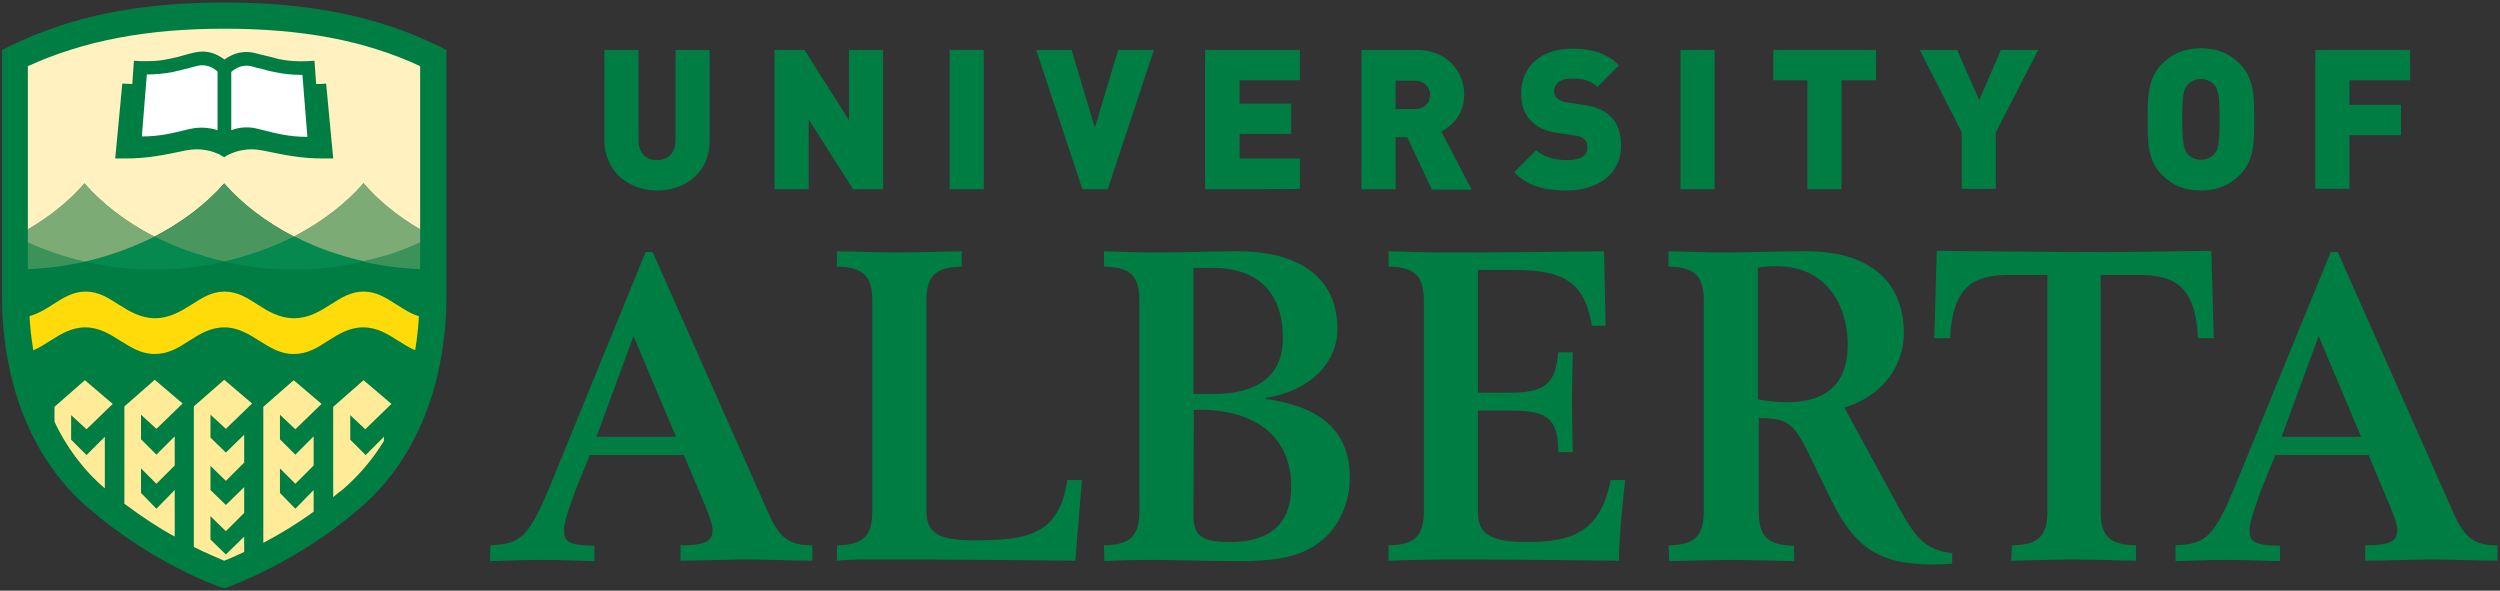 <?xml version="1.0" encoding="UTF-8"?>
<svg width="601px" height="142px" viewBox="0 0 601 142" version="1.1" xmlns="http://www.w3.org/2000/svg" xmlns:xlink="http://www.w3.org/1999/xlink">
    <rect x="0" y="0" width="601" height="142" fill="#333333" stroke="none"/>
    <!-- Generator: Sketch 58 (84663) - https://sketch.com -->
    <title>university-of-alberta-vector-logo</title>
    <desc>Created with Sketch.</desc>
    <g id="Page-1" stroke="none" stroke-width="1" fill="none" fill-rule="evenodd">
        <g id="university-of-alberta-vector-logo" fill-rule="nonzero">
            <path d="M523,131.1 C530.1,130.7 532.1,129.7 537.7,115.9 L560.3,60.6 L562,60.6 L589.9,123.5 C592.6,129.5 595,131.1 600.4,131.1 L600.4,134.8 C593.3,134.7 588.8,134.5 584.6,134.5 C580.5,134.5 576.1,134.7 568.6,134.8 L568.6,131.1 C574.7,131.1 576.3,130.1 576.3,127.3 C576.3,126.2 575.6,124 573.4,118.9 L569.4,109.4 L547,109.4 L543.6,117.7 C541,124.9 540.8,126.2 540.8,127.3 C540.8,130 541.4,131.1 548.1,131.2 L548.1,134.9 C538.9,134.6 537.8,134.6 535.4,134.6 C532.8,134.6 531.8,134.6 523,134.9 L523,131.1 L523,131.1 Z M567.6,105 L557.4,80.8 L548.5,105 L567.6,105 Z" id="Shape" fill="#007D43"></path>
            <path d="M333.8,131.1 C340.5,131 342.3,128.5 342.3,122.8 L342.3,72.4 C342.3,66.6 340.4,64.2 333.8,64.1 L333.8,60.4 C337.3,60.5 342.3,60.7 347.6,60.7 C363.4,60.7 376,60.5 385.6,60.4 L386,78.3 L382.7,78.3 C381,68.4 376.6,64.9 364.3,64.9 L355.3,64.9 L355.3,94.4 L363.2,94.4 C372.6,94.4 373.9,91.2 374.6,84.7 L378.1,84.7 C378,88.7 377.9,92.5 377.9,95.8 C377.9,100.6 378,104.6 378.1,108.7 L374.6,108.7 C374.6,100.6 372,98.7 363.1,98.7 L355.3,98.7 L355.3,123 C355.3,127.7 357.3,130.3 366.9,130.3 C377.4,130.3 384.7,128.3 387.2,115.4 L390.7,115.4 C390.1,120.3 389.2,129.6 389.2,134.8 C379.2,134.7 366.1,134.5 350,134.5 C342.1,134.5 335.9,134.7 333.8,134.8 L333.8,131.1 L333.8,131.1 Z" id="Path" fill="#007D43"></path>
            <path d="M401.1,131.1 C407.8,131 409.6,128.5 409.6,122.8 L409.6,72.4 C409.6,66.6 407.7,64.2 401.1,64.1 L401.1,60.4 C405.9,60.5 410.1,60.7 413.9,60.7 C420.6,60.7 427.4,60.4 434.1,60.4 C452,60.4 457.7,70 457.7,80.1 C457.7,87.1 453.4,94.9 443.4,98 L456.3,121.7 C460.9,130.2 463.4,132.2 469.3,133 L469.3,135.5 C467.8,135.6 466.2,135.7 464.6,135.7 C450.9,135.7 445.3,131 439.5,118.7 L435.5,110.5 C431.2,101.3 429.7,100.6 422.8,100.5 L422.8,122.9 C422.8,128.7 424.7,131.1 431.3,131.2 L431.3,134.9 C423.1,134.7 419.6,134.6 416.3,134.6 C413,134.6 409.5,134.7 401.3,134.9 L401.1,131.1 L401.1,131.1 Z M422.6,96 C424.6,96.4 427.3,96.7 429.4,96.7 C438.7,96.7 444.2,92.7 444.2,82.7 C444.2,75.2 440.4,64 427,64 C425.2,64 424,64.1 422.6,64.4 L422.6,96 L422.6,96 Z" id="Shape" fill="#007D43"></path>
            <path d="M483.7,131.1 C490.4,131 492.2,128.5 492.2,122.8 L492.2,66.1 L483.1,66.1 C474.9,66.1 469.4,68.4 468.8,81.3 L465,81.3 L465.6,60.3 C476.6,60.4 487.6,60.5 498.6,60.6 C509.6,60.7 520.6,60.4 531.6,60.3 L532.2,81.3 L528.4,81.3 C527.8,68.3 522.3,66.1 514.1,66.1 L505,66.1 L505,122.8 C505,128.6 506.8,131 513.5,131.1 L513.5,134.8 C505.3,134.6 501.8,134.5 498.5,134.5 C495.2,134.5 491.7,134.6 483.5,134.8 L483.7,131.1 L483.7,131.1 Z" id="Path" fill="#007D43"></path>
            <path d="M344.2,45.5 L338.3,33 L335.5,33 L335.5,45.5 L327.3,45.5 L327.3,12 L340.6,12 C348,12 352,17.3 352,22.8 C352,27.4 349.2,30.2 346.5,31.6 L353.8,45.6 L344.2,45.6 L344.2,45.5 Z M340.2,19.4 L335.5,19.4 L335.5,26.2 L340.2,26.2 C342.5,26.2 343.8,24.6 343.8,22.8 C343.8,21 342.4,19.4 340.2,19.4 Z" id="Shape" fill="#007D43"></path>
            <path d="M376.7,45.8 C371.6,45.8 367.4,44.9 364,41.4 L369.3,36.1 C371,37.8 374.1,38.5 376.8,38.5 C380,38.5 381.6,37.4 381.6,35.5 C381.6,34.7 381.4,34 380.9,33.5 C380.5,33.1 379.8,32.7 378.7,32.6 L374.7,32 C371.7,31.6 369.5,30.6 368,29 C366.4,27.4 365.7,25.1 365.7,22.3 C365.7,16.2 370.3,11.7 377.9,11.7 C382.7,11.7 386.3,12.8 389.2,15.7 L384,20.9 C381.9,18.8 379.1,18.9 377.6,18.9 C374.7,18.9 373.6,20.5 373.6,22 C373.6,22.4 373.7,23 374.3,23.6 C374.7,24 375.4,24.4 376.6,24.6 L380.6,25.2 C383.6,25.6 385.8,26.6 387.2,28 C389,29.7 389.7,32.2 389.7,35.3 C389.6,42.1 383.7,45.8 376.7,45.8 Z" id="Path" fill="#007D43"></path>
            <polygon id="Path" fill="#007D43" points="404 45.5 404 12 412.2 12 412.2 45.5"></polygon>
            <polygon id="Path" fill="#007D43" points="442.7 19.3 442.7 45.5 434.5 45.5 434.5 19.3 426.3 19.3 426.3 12 451 12 451 19.3"></polygon>
            <polygon id="Path" fill="#007D43" points="479.8 31.8 479.8 45.4 471.6 45.4 471.6 31.8 461.5 12 470.5 12 475.8 24.1 481 12 490 12"></polygon>
            <path d="M538.5,42 C536.1,44.4 533.2,45.8 529.1,45.8 C525,45.8 522.2,44.5 519.7,42 C516.2,38.5 516.3,33.8 516.3,28.7 C516.3,23.7 516.2,19 519.7,15.4 C522.1,13 525,11.6 529.1,11.6 C533.2,11.6 536,12.9 538.5,15.4 C542,18.9 541.9,23.6 541.9,28.7 C541.9,33.8 542,38.5 538.5,42 Z M532.4,20.5 C531.8,19.7 530.6,19 529.1,19 C527.6,19 526.4,19.7 525.8,20.5 C525,21.5 524.6,22.6 524.6,28.7 C524.6,34.8 525.1,35.9 525.8,36.9 C526.4,37.7 527.6,38.4 529.1,38.4 C530.6,38.4 531.8,37.7 532.4,36.9 C533.2,35.9 533.6,34.8 533.6,28.7 C533.6,22.6 533.2,21.5 532.4,20.5 Z" id="Shape" fill="#007D43"></path>
            <polygon id="Path" fill="#007D43" points="564.8 19.3 564.8 25.2 577.2 25.2 577.2 32.5 564.8 32.5 564.8 45.4 556.6 45.4 556.6 12 579.4 12 579.4 19.3"></polygon>
            <path d="M117.9,131.1 C125,130.7 127,129.7 132.6,115.9 L155.2,60.6 L156.9,60.6 L184.8,123.5 C187.5,129.5 189.9,131.1 195.3,131.1 L195.3,134.8 C188.2,134.7 183.7,134.5 179.6,134.5 C175.5,134.5 171.1,134.7 163.6,134.8 L163.6,131.1 C169.7,131.1 171.3,130.1 171.3,127.3 C171.3,126.2 170.6,124 168.4,118.9 L164.4,109.4 L141.8,109.4 L138.4,117.7 C135.8,124.9 135.6,126.2 135.6,127.3 C135.6,130 136.2,131.1 142.9,131.2 L142.9,134.9 C133.7,134.6 132.6,134.6 130.2,134.6 C127.6,134.6 126.6,134.6 117.8,134.9 L117.9,131.1 L117.9,131.1 Z M162.5,105 L152.3,80.8 L143.4,105 L162.5,105 Z" id="Shape" fill="#007D43"></path>
            <path d="M201.2,131.1 C207.9,131 209.7,128.5 209.7,122.8 L209.7,72.4 C209.7,66.6 207.8,64.2 201.2,64.1 L201.2,60.4 C209.4,60.6 212.9,60.7 216.2,60.7 C219.5,60.7 223,60.6 231.2,60.4 L231.2,64.1 C224.5,64.2 222.7,66.7 222.7,72.4 L222.7,122.8 C222.7,128.2 225.7,129.9 234.2,129.9 C247.8,129.9 254.6,128.2 256.6,115.4 L260.1,115.4 L258.5,134.8 C253.4,134.7 245.8,134.7 237.1,134.6 C228.5,134.5 218.7,134.5 208.8,134.5 C205.7,134.5 203,134.6 201.2,134.8 L201.2,131.1 L201.2,131.1 Z" id="Path" fill="#007D43"></path>
            <path d="M265.4,131.1 C272.1,131 273.9,128.5 273.9,122.8 L273.9,72.4 C273.9,66.6 272.1,64.2 265.4,64.1 L265.4,60.4 C270.3,60.6 274.4,60.7 278.5,60.7 C284.9,60.7 291.3,60.4 297.7,60.4 C308.4,60.4 321.5,64.1 321.5,79.1 C321.5,87.2 315.1,93.9 304.2,95.7 L304.2,95.9 C316.6,97.6 324.5,102.9 324.5,114.9 C324.5,120.6 322.1,125.9 318.7,129.1 C314.5,133 309.3,134.9 298,134.9 C291.1,134.9 282.6,134.6 277.2,134.6 C272.6,134.6 268.8,134.7 265.5,134.9 L265.4,131.1 L265.4,131.1 Z M286.9,94.7 L291.8,94.7 C302,94.7 308.4,90.6 308.4,81.3 C308.4,70.6 302.7,64.4 291.5,64.4 L286.9,64.4 L286.9,94.7 L286.9,94.7 Z M286.9,123.9 C286.9,128.8 288.9,130.3 295.7,130.3 C305.6,130.3 310.4,125.7 310.4,116.9 C310.4,105.3 302.2,98.5 288.3,98.5 L287,98.5 L286.9,123.9 L286.9,123.9 Z" id="Shape" fill="#007D43"></path>
            <path d="M158,45.8 C151,45.8 145.3,41.1 145.3,33.7 L145.3,12 L153.5,12 L153.5,33.6 C153.5,36.7 155.2,38.5 157.9,38.5 C160.6,38.5 162.4,36.7 162.4,33.6 L162.4,12 L170.6,12 L170.6,33.7 C170.8,41.1 165,45.8 158,45.8 Z" id="Path" fill="#007D43"></path>
            <polygon id="Path" fill="#007D43" points="205.1 45.5 194.4 28.7 194.4 45.5 186.2 45.5 186.2 12 193.4 12 204.1 28.9 204.1 12 212.3 12 212.3 45.5"></polygon>
            <polygon id="Path" fill="#007D43" points="228.3 45.5 228.3 12 236.5 12 236.5 45.5"></polygon>
            <polygon id="Path" fill="#007D43" points="266.3 45.5 260.2 45.5 249.1 12 257.6 12 263.2 30.7 268.8 12 277.4 12"></polygon>
            <path d="M289.7,45.5 L289.7,12 L312.5,12 L312.5,19.3 L298,19.3 L298,24.9 L310.4,24.9 L310.4,32.2 L298,32.2 L298,38.1 L312.5,38.1 L312.5,45.4 C312.5,45.5 289.7,45.5 289.7,45.5 Z" id="Path" fill="#007D43"></path>
            <path d="M53.9,141.4 L52.9,141.1 C52.2,140.9 36.6,135.4 21.2,122.1 C2.5,106 0.5,81.7 0.5,72 L0.5,12 L2.3,11.1 C17,3.9 33.4,0.6 53.9,0.6 C74.4,0.6 90.8,3.9 105.5,11.1 L107.3,12 L107.3,72 C107.3,81.7 105.3,106 86.6,122.1 C71.2,135.4 55.5,140.8 54.9,141.1 L53.9,141.4 Z" id="Path" fill="#007D43"></path>
            <path d="M53.9,6.9 C35.2,6.9 20.1,9.8 6.7,15.9 L6.7,55.2 C12.2,52 16.8,48.2 20.3,44.1 C24.5,48.9 30.2,53.4 37.1,56.9 C44,53.3 49.7,48.9 53.9,44.1 C58.1,48.9 63.8,53.4 70.7,56.9 C77.6,53.3 83.3,48.9 87.4,44.1 C90.9,48.2 95.5,52 101,55.2 L101,15.9 C87.7,9.7 72.6,6.9 53.9,6.9 Z M77.7,38.1 C72.4,38.1 68.6,37.3 63.3,36.2 C62.3,36 61.4,35.9 60.5,35.9 C58.4,35.9 56.6,36.4 55.1,37.1 C54.7,37.3 54.3,37.5 53.9,37.8 C53.5,37.6 53.1,37.3 52.7,37.1 C51.2,36.4 49.4,35.9 47.3,35.9 C46.4,35.9 45.5,36 44.5,36.2 C39.2,37.3 35.4,38.1 30.1,38.1 C29.3,38.1 28.6,38.1 27.7,38.1 L29.4,20.1 C30.3,20.1 31,20.2 31.8,20.2 L32.2,14.6 L33.8,14.7 C34.4,14.7 35,14.7 35.6,14.7 C37.5,14.7 39.1,14.5 40.9,14.1 C42,13.9 43.2,13.6 44.5,13.2 C45.1,13 45.7,12.9 46.4,12.7 C48.8,12.1 50.9,12.4 52.9,13.6 C53.3,13.8 53.6,14.1 54,14.3 C54.4,14 54.7,13.8 55.1,13.6 C57,12.5 59.3,12.2 61.5,12.8 C62.2,13 62.9,13.2 63.5,13.3 C64.8,13.6 65.9,13.9 67,14.2 C69.4,14.7 71.4,14.8 74,14.7 L75.6,14.6 L76,20.2 C76.8,20.2 77.5,20.2 78.4,20.1 L80.1,38.1 C79.3,38.1 78.5,38.1 77.7,38.1 Z" id="Shape" fill="#FFF1C0"></path>
            <path d="M45.7,31 L45.6,31 C41.2,32.1 38.3,32.8 34.1,32.8 L35.3,17.9 C37.5,17.9 39.4,17.7 41.6,17.3 C42.8,17 44,16.7 45.3,16.4 C45.9,16.2 46.5,16.1 47.2,15.9 C48.6,15.5 50,15.7 51.2,16.4 C51.7,16.7 52,16.9 52.3,17.2 L52.3,31.3 C50.1,30.6 47.8,30.5 45.7,31 Z" id="Path" fill="#FFFFFF"></path>
            <path d="M62.1,31 C59.9,30.4 57.7,30.5 55.6,31.3 L55.6,17.3 C55.9,17 56.3,16.7 56.7,16.5 C57.9,15.8 59.3,15.6 60.7,16 C61.4,16.2 62,16.4 62.7,16.5 C64,16.9 65.2,17.2 66.4,17.4 C68.4,17.8 70.3,18 72.4,18 C72.5,18 72.6,18 72.7,18 L73.9,32.9 C69.4,32.9 66.5,32.1 62.1,31 Z" id="Path" fill="#FFFFFF"></path>
            <path d="M53.9,62.9 C60,61.5 65.7,59.4 70.7,56.9 C63.8,53.3 58.1,48.9 53.9,44.1 C49.7,48.9 44,53.4 37.1,56.9 C42.1,59.4 47.8,61.5 53.9,62.9 Z" id="Path" fill="#49965F"></path>
            <path d="M20.4,62.9 C25.7,64.1 31.3,64.8 37.2,64.8 C43.1,64.8 48.7,64.1 53.9,62.9 C47.8,61.5 42.1,59.4 37.1,56.9 C32.1,59.4 26.5,61.5 20.4,62.9 Z" id="Path" fill="#05894F"></path>
            <path d="M53.9,62.9 C59.1,64.1 64.7,64.8 70.6,64.8 C76.5,64.8 82.1,64.1 87.4,62.9 C81.3,61.5 75.7,59.4 70.7,56.9 C65.6,59.4 60,61.5 53.9,62.9 Z" id="Path" fill="#05894F"></path>
            <path d="M6.7,64.7 C11.5,64.5 16,63.9 20.4,62.9 C15.5,61.8 10.9,60.2 6.7,58.3 L6.7,64.7 Z" id="Path" fill="#3D925A"></path>
            <path d="M6.7,55.1 L6.7,58.3 C10.9,60.2 15.5,61.8 20.4,62.9 C26.5,61.5 32.1,59.4 37.1,56.9 C30.2,53.3 24.5,48.9 20.3,44.1 C16.8,48.1 12.2,51.9 6.7,55.1 Z" id="Path" fill="#7DAB76"></path>
            <path d="M101,58.3 C96.8,60.2 92.2,61.8 87.3,62.9 C91.6,63.9 96.2,64.5 101,64.7 L101,58.3 Z" id="Path" fill="#3D925A"></path>
            <path d="M101,58.3 L101,55.1 C95.5,51.9 90.9,48.1 87.4,44 C83.2,48.8 77.5,53.3 70.7,56.8 C75.7,59.4 81.3,61.4 87.4,62.8 C92.3,61.8 96.8,60.2 101,58.3 Z" id="Path" fill="#7DAB76"></path>
            <path d="M95.3,73.2 C92.8,71.6 90.5,70.1 87.4,70.1 C84.3,70.1 82,71.6 79.5,73.2 C76.9,74.8 74.3,76.5 70.7,76.5 C67.1,76.5 64.4,74.8 61.9,73.2 C59.4,71.6 57.1,70.1 54,70.1 C50.9,70.1 48.6,71.6 46.1,73.2 C43.5,74.8 40.8,76.5 37.3,76.5 C33.7,76.5 31.1,74.8 28.5,73.2 C26,71.6 23.7,70.1 20.6,70.1 C17.5,70.1 15.2,71.6 12.7,73.2 C11,74.3 9.2,75.4 7.1,76 C7.2,78.4 7.5,81.1 8,84.2 C9.5,83.6 10.8,82.7 12.1,81.9 C14.6,80.3 17.2,78.7 20.5,78.7 C23.8,78.7 26.4,80.3 28.9,81.9 C31.5,83.5 33.9,85.1 37.2,85.1 C40.5,85.1 42.9,83.6 45.5,81.9 C48,80.3 50.6,78.7 53.9,78.7 C57.2,78.7 59.8,80.3 62.3,81.9 C64.9,83.5 67.3,85.1 70.6,85.1 C73.9,85.1 76.3,83.6 78.9,81.9 C81.4,80.3 84,78.7 87.3,78.7 C90.7,78.7 93.2,80.3 95.7,81.9 C97,82.7 98.4,83.6 99.8,84.2 C100.3,81.2 100.6,78.4 100.7,76 C98.8,75.5 97.1,74.3 95.3,73.2 Z" id="Path" fill="#FFDC09"></path>
            <path d="M58.7,132.7 L58.7,129 L54.3,133.3 L50.6,129.7 L50.6,124.1 L54.3,127.7 L58.7,123.3 L58.7,117.1 L54.3,121.4 L50.6,117.8 L50.6,112 L54.3,115.6 L58.7,111.2 L58.7,104.5 L54.3,108.8 L50.6,105.2 L50.6,99.7 L54.3,103.1 L60.6,97 L53.9,91.3 L46.6,97.7 L46.6,131.5 C50,133.2 52.6,134.2 53.9,134.8 C54.9,134.4 56.6,133.7 58.7,132.7 Z" id="Path" fill="#FFEB98"></path>
            <path d="M42,117.8 L37.6,122.3 L33.9,118.5 L33.9,112.6 L37.6,116.3 L42,111.9 L42,104.9 L37.6,109.3 L33.9,105.6 L33.9,99.7 L37.6,103.1 L43.9,97 L37.2,91.3 L29.9,97.7 L29.9,121.1 C34.2,124.3 38.3,127 42,129 L42,117.8 L42,117.8 Z" id="Path" fill="#FFEB98"></path>
            <path d="M71,103.2 L77.3,97.1 L70.6,91.4 L63.3,97.8 L63.3,130.5 C66.9,128.6 71,126.2 75.4,123 L75.4,117.8 L71,122.3 L67.3,118.5 L67.3,112.6 L71,116.3 L75.4,111.9 L75.4,104.9 L71,109.3 L67.3,105.6 L67.3,99.7 L71,103.2 Z" id="Path" fill="#FFEB98"></path>
            <path d="M87.8,103.2 L94.1,97.1 L87.4,91.4 L80.1,97.8 L80.1,119.5 C80.9,118.8 81.7,118.2 82.6,117.5 C86.6,114 89.8,110.1 92.3,106 L92.3,105 L87.9,109.4 L84.2,105.7 L84.2,99.8 L87.8,103.2 Z" id="Path" fill="#FFEB98"></path>
            <path d="M20.8,103.2 L27.1,97.1 L20.4,91.4 L13.1,97.8 L13.1,101.4 C15.8,107.1 19.7,112.7 25.2,117.4 L25.2,105 L20.8,109.4 L17.1,105.7 L17.1,99.8 L20.8,103.2 Z" id="Path" fill="#FFEB98"></path>
        </g>
    </g>
</svg>